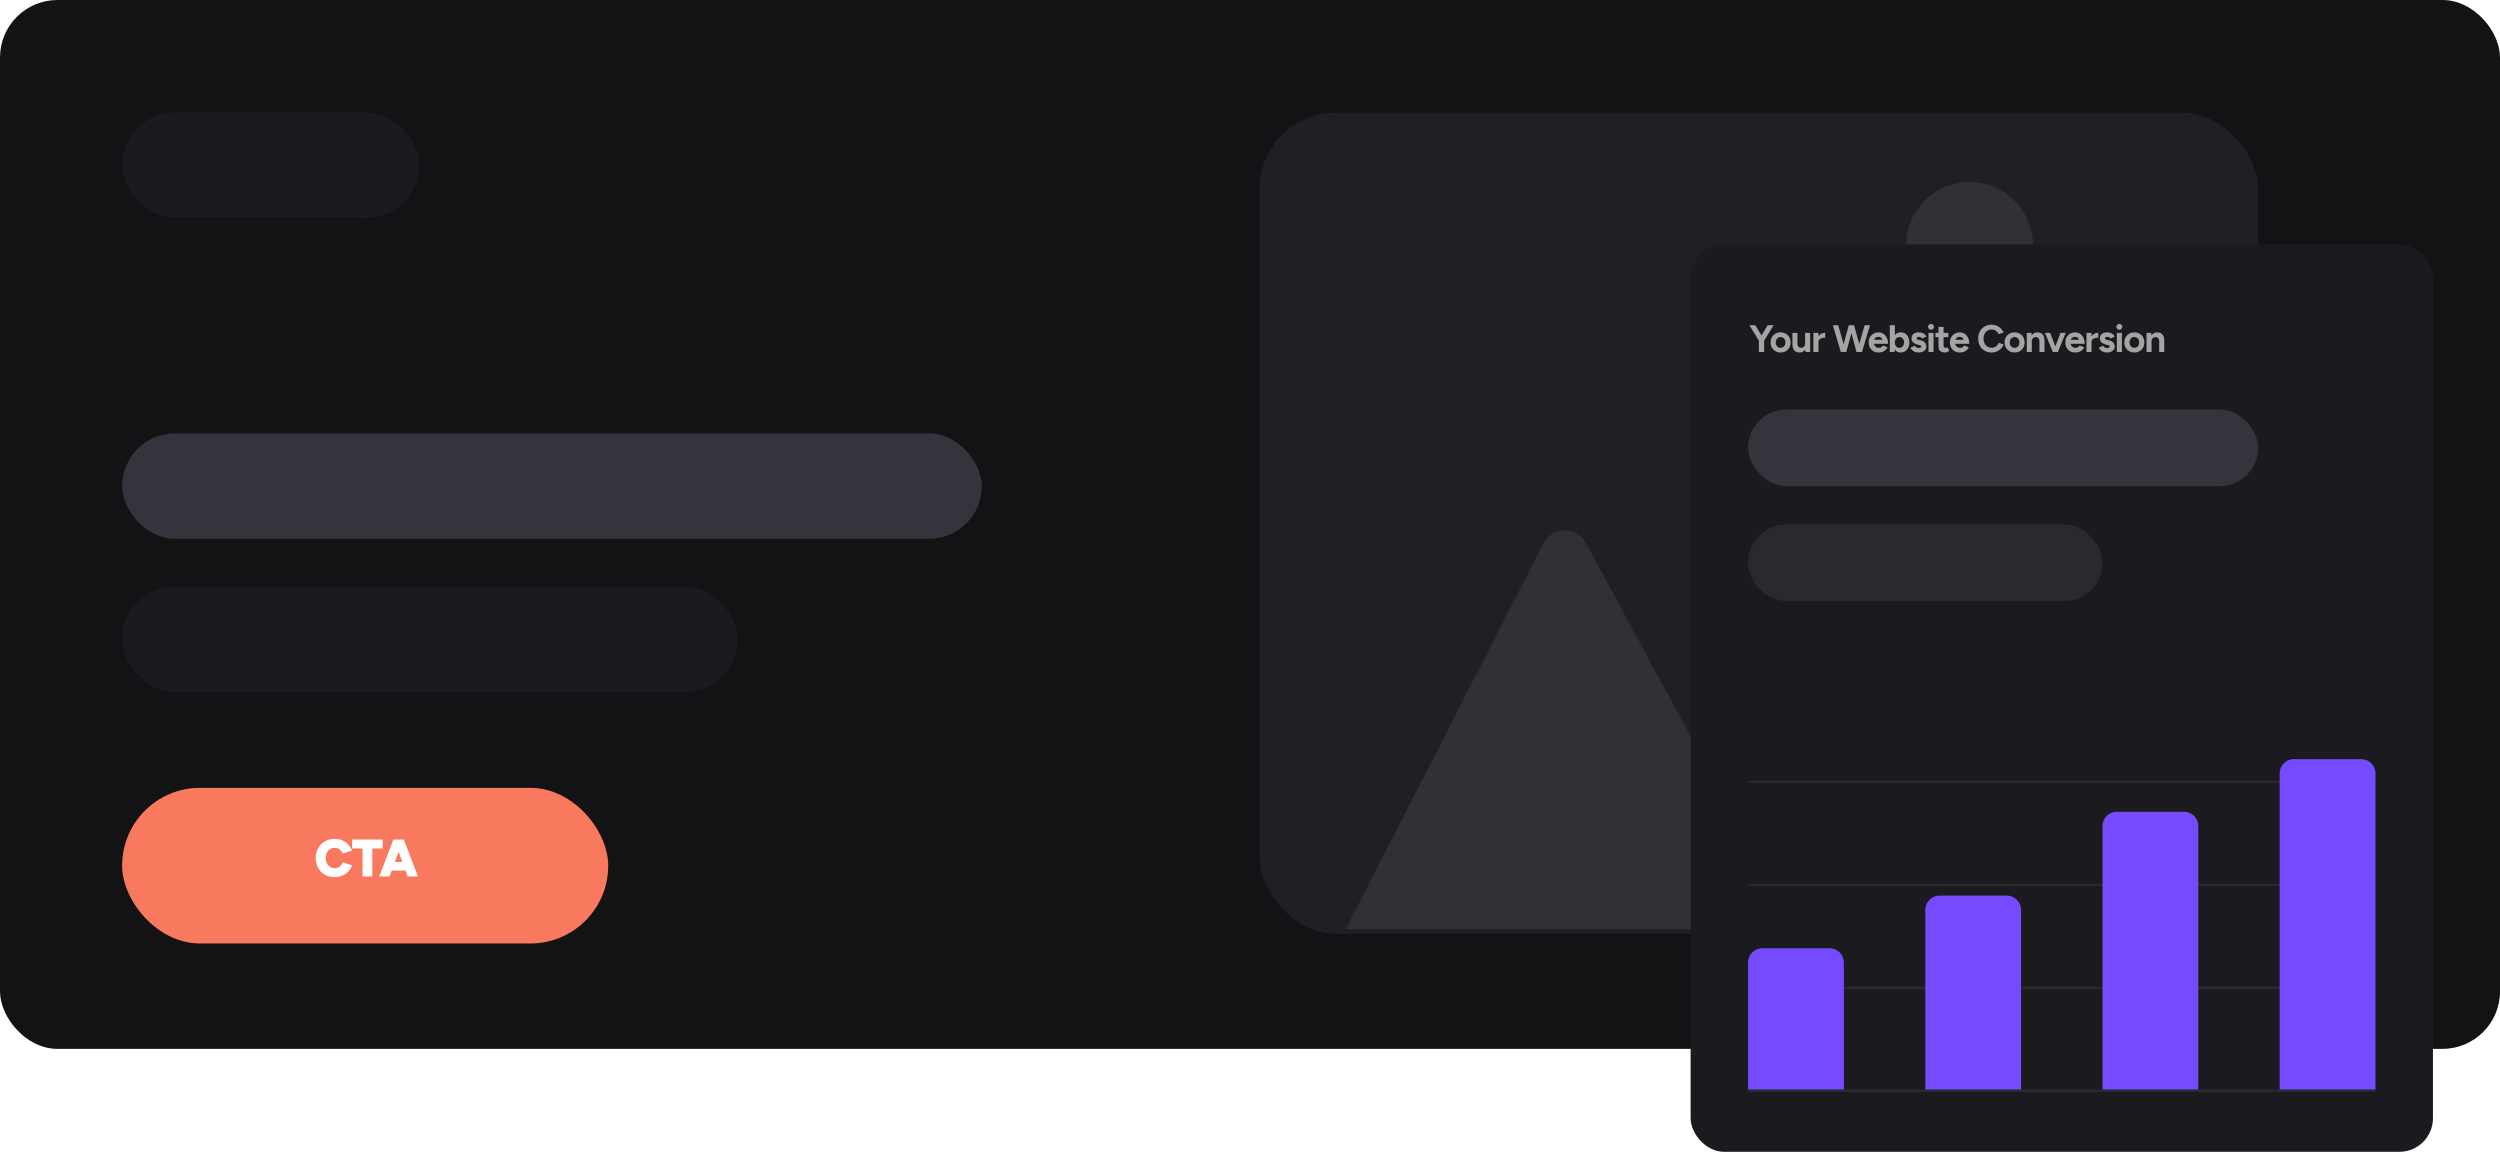 <svg width="1044" height="481" fill="none" xmlns="http://www.w3.org/2000/svg"><rect width="1044" height="438" rx="24" fill="#131315"/><rect x="51" y="181" width="359" height="44" rx="22" fill="#34343C"/><rect opacity=".4" x="526" y="47" width="417" height="343" rx="32" fill="#34343C"/><path d="M644.55 226.899L562 388h316l-82.99-126.145c-3.716-5.647-11.847-6.057-16.112-.814l-49.461 60.809c-4.496 5.526-13.163 4.714-16.553-1.552l-50.639-93.597c-3.83-7.078-14.025-6.964-17.695.198z" fill="#303037"/><circle cx="822.5" cy="102.5" r="26.5" fill="#303037"/><rect x="51" y="245" width="257" height="44" rx="22" fill="#1B1B1F"/><rect x="51" y="47" width="124" height="44" rx="22" fill="#1B1B1F"/><g filter="url(#prefix__filter0_d_967_2497)"><rect x="51" y="325" width="203" height="65" rx="32.5" fill="#F8795D"/></g><path d="M170.229 366l-5.632-15.4h4.048l5.896 15.4h-4.312zm-11.858 0l5.896-15.4h4.048l-5.632 15.4h-4.312zm2.772-2.464v-3.586h10.648v3.586h-10.648zM151.403 366v-14.124h4.07V366h-4.07zm-4.356-11.66v-3.74h12.76v3.74h-12.76zM139.731 366.264c-1.54 0-2.904-.337-4.092-1.012a7.515 7.515 0 01-2.772-2.816c-.674-1.203-1.012-2.581-1.012-4.136 0-1.555.338-2.926 1.012-4.114a7.312 7.312 0 012.772-2.816c1.188-.689 2.552-1.034 4.092-1.034 1.188 0 2.259.205 3.212.616a7.307 7.307 0 012.464 1.716 7.607 7.607 0 011.584 2.552l-3.872 1.232a4.336 4.336 0 00-.792-1.254 3.2 3.2 0 00-1.144-.836c-.425-.191-.909-.286-1.452-.286-.718 0-1.356.183-1.914.55a3.687 3.687 0 00-1.32 1.474c-.308.631-.462 1.364-.462 2.2 0 .821.162 1.555.484 2.2a3.854 3.854 0 001.32 1.496c.572.352 1.225.528 1.958.528.572 0 1.064-.095 1.474-.286a3.175 3.175 0 001.078-.836 5.53 5.53 0 00.792-1.276l3.872 1.232a7.572 7.572 0 01-1.562 2.574 7.26 7.26 0 01-2.486 1.716c-.968.411-2.046.616-3.234.616z" fill="#fff"/><rect x="706" y="102" width="310" height="379" rx="14" fill="#1B1B1F"/><rect x="730" y="171" width="213" height="32" rx="16" fill="#34343C"/><rect x="730" y="219" width="148" height="32" rx="16" fill="#292930"/><path opacity=".07" stroke="#fff" d="M730 455.5h262M730 412.5h262M730 369.5h262M730 326.5h262"/><path d="M730 402a6 6 0 016-6h28a6 6 0 016 6v53h-40v-53zM804 380a6 6 0 016-6h28a6 6 0 016 6v75h-40v-75zM878 345a6 6 0 016-6h28a6 6 0 016 6v110h-40V345zM952 323a6 6 0 016-6h28a6 6 0 016 6v132h-40V323z" fill="#764AFF"/><path opacity=".6" d="M896.387 147v-8h1.984l.128 1.472V147h-2.112zm5.296 0v-4.096l2.112-.48V147h-2.112zm0-4.096c0-.544-.064-.965-.192-1.264-.118-.299-.288-.512-.512-.64a1.458 1.458 0 00-.784-.208c-.544-.011-.966.155-1.264.496-.288.341-.432.848-.432 1.52h-.704c0-.853.122-1.573.368-2.16.256-.597.608-1.051 1.056-1.36.448-.32.976-.48 1.584-.48.97 0 1.712.299 2.224.896.522.587.778 1.493.768 2.72l-2.112.48zM891.333 147.192c-.811 0-1.536-.176-2.176-.528a3.98 3.98 0 01-1.488-1.488c-.352-.629-.528-1.355-.528-2.176 0-.821.176-1.547.528-2.176a3.754 3.754 0 011.472-1.472c.629-.363 1.349-.544 2.16-.544.821 0 1.546.181 2.176.544a3.76 3.76 0 011.472 1.472c.352.629.528 1.355.528 2.176 0 .821-.176 1.547-.528 2.176a3.875 3.875 0 01-1.472 1.488c-.619.352-1.334.528-2.144.528zm0-1.952c.394 0 .741-.096 1.04-.288.298-.192.528-.453.688-.784.17-.341.256-.731.256-1.168 0-.437-.086-.821-.256-1.152a1.947 1.947 0 00-.72-.8 1.883 1.883 0 00-1.04-.288c-.384 0-.731.096-1.04.288a1.974 1.974 0 00-.704.8 2.476 2.476 0 00-.256 1.152c0 .437.085.827.256 1.168.17.331.41.592.72.784a1.96 1.96 0 001.056.288zM883.992 147v-8h2.112v8h-2.112zm1.056-9.296c-.32 0-.603-.117-.848-.352a1.183 1.183 0 01-.368-.864c0-.331.123-.613.368-.848.245-.245.528-.368.848-.368.331 0 .613.123.848.368.245.235.368.517.368.848 0 .331-.123.619-.368.864a1.155 1.155 0 01-.848.352zM879.881 147.192c-.512 0-.992-.075-1.44-.224a3.794 3.794 0 01-1.184-.672 3.14 3.14 0 01-.8-1.088l1.808-.832c.16.256.379.48.656.672.277.181.597.272.96.272.352 0 .624-.048.816-.144.192-.107.288-.256.288-.448a.436.436 0 00-.24-.416 2.051 2.051 0 00-.624-.24l-.736-.192c-.768-.203-1.376-.523-1.824-.96-.437-.448-.656-.96-.656-1.536 0-.821.261-1.456.784-1.904.533-.448 1.285-.672 2.256-.672.501 0 .965.075 1.392.224a3.34 3.34 0 011.12.624c.309.267.523.576.64.928l-1.744.8c-.075-.213-.256-.384-.544-.512a1.972 1.972 0 00-.864-.208c-.288 0-.512.064-.672.192a.595.595 0 00-.224.496c0 .139.075.256.224.352.149.085.363.16.64.224l1.04.256c.523.128.939.336 1.248.624.32.277.549.592.688.944.149.341.224.677.224 1.008 0 .48-.144.907-.432 1.28-.277.363-.661.645-1.152.848-.48.203-1.029.304-1.648.304zM872.797 142.792c0-.864.165-1.579.496-2.144.341-.565.773-.987 1.296-1.264a3.565 3.565 0 011.664-.416v2.048c-.491 0-.955.059-1.392.176-.427.117-.774.309-1.04.576-.267.267-.4.608-.4 1.024h-.624zM871.309 147v-8h2.112v8h-2.112zM866.544 147.192c-.789 0-1.488-.176-2.096-.528a3.943 3.943 0 01-1.44-1.488c-.341-.629-.512-1.355-.512-2.176 0-.821.176-1.547.528-2.176a3.903 3.903 0 011.472-1.472c.629-.363 1.349-.544 2.16-.544.693 0 1.333.187 1.92.56.597.363 1.077.901 1.44 1.616.363.704.544 1.563.544 2.576h-2.144c.011-.704-.064-1.264-.224-1.68-.149-.427-.363-.731-.64-.912a1.672 1.672 0 00-.976-.288c-.416 0-.768.085-1.056.256-.288.171-.507.432-.656.784-.139.341-.208.789-.208 1.344 0 .48.096.88.288 1.2.192.32.448.565.768.736.32.16.672.24 1.056.24.416 0 .752-.091 1.008-.272a1.76 1.76 0 00.608-.704l1.984.768a3.963 3.963 0 01-.88 1.168c-.352.32-.773.565-1.264.736-.491.171-1.051.256-1.68.256zm-2.672-3.632l.016-1.648h5.632v1.648h-5.648zM857.425 147l3.04-8h2.176l-3.28 8h-1.936zm-.176 0l-3.28-8h2.176l3.04 8h-1.936zM846.375 147v-8h1.984l.128 1.472V147h-2.112zm5.296 0v-4.096l2.112-.48V147h-2.112zm0-4.096c0-.544-.064-.965-.192-1.264-.117-.299-.288-.512-.512-.64a1.455 1.455 0 00-.784-.208c-.544-.011-.965.155-1.264.496-.288.341-.432.848-.432 1.52h-.704c0-.853.123-1.573.368-2.16.256-.597.608-1.051 1.056-1.36.448-.32.976-.48 1.584-.48.971 0 1.712.299 2.224.896.523.587.779 1.493.768 2.72l-2.112.48zM841.317 147.192c-.811 0-1.536-.176-2.176-.528a3.994 3.994 0 01-1.488-1.488c-.352-.629-.528-1.355-.528-2.176 0-.821.176-1.547.528-2.176a3.76 3.76 0 011.472-1.472c.629-.363 1.349-.544 2.16-.544.821 0 1.547.181 2.176.544a3.76 3.76 0 011.472 1.472c.352.629.528 1.355.528 2.176 0 .821-.176 1.547-.528 2.176a3.875 3.875 0 01-1.472 1.488c-.619.352-1.333.528-2.144.528zm0-1.952a1.88 1.88 0 001.04-.288c.299-.192.528-.453.688-.784.171-.341.256-.731.256-1.168 0-.437-.085-.821-.256-1.152a1.947 1.947 0 00-.72-.8 1.88 1.88 0 00-1.04-.288c-.384 0-.731.096-1.04.288a1.982 1.982 0 00-.704.8 2.476 2.476 0 00-.256 1.152c0 .437.085.827.256 1.168.171.331.411.592.72.784a1.96 1.96 0 001.056.288zM831.69 147.192c-1.088 0-2.053-.245-2.896-.736a5.376 5.376 0 01-1.984-2.048c-.48-.875-.72-1.877-.72-3.008s.24-2.128.72-2.992a5.27 5.27 0 011.968-2.048c.843-.501 1.808-.752 2.896-.752.768 0 1.483.139 2.144.416a5.133 5.133 0 011.728 1.136c.501.48.885 1.035 1.152 1.664l-2.032.752a3.334 3.334 0 00-.72-1.024 3.147 3.147 0 00-1.024-.688 3.032 3.032 0 00-1.248-.256 3.14 3.14 0 00-1.744.496c-.501.32-.896.763-1.184 1.328-.277.565-.416 1.221-.416 1.968 0 .747.144 1.408.432 1.984a3.411 3.411 0 001.2 1.344c.512.32 1.099.48 1.76.48a2.96 2.96 0 001.248-.256c.384-.181.72-.427 1.008-.736.299-.309.539-.667.72-1.072l2.032.736a5.225 5.225 0 01-1.152 1.728 5.217 5.217 0 01-1.728 1.168 5.533 5.533 0 01-2.16.416zM818.349 147.192c-.79 0-1.488-.176-2.096-.528a3.943 3.943 0 01-1.44-1.488c-.342-.629-.512-1.355-.512-2.176 0-.821.176-1.547.528-2.176a3.896 3.896 0 011.472-1.472c.629-.363 1.349-.544 2.16-.544.693 0 1.333.187 1.92.56.597.363 1.077.901 1.44 1.616.362.704.544 1.563.544 2.576h-2.144c.01-.704-.064-1.264-.224-1.68-.15-.427-.363-.731-.64-.912a1.674 1.674 0 00-.976-.288c-.416 0-.768.085-1.056.256-.288.171-.507.432-.656.784-.139.341-.208.789-.208 1.344 0 .48.096.88.288 1.2.192.32.448.565.768.736.32.16.672.24 1.056.24.416 0 .752-.091 1.008-.272.266-.181.469-.416.608-.704l1.984.768a3.98 3.98 0 01-.88 1.168c-.352.32-.774.565-1.264.736-.491.171-1.051.256-1.68.256zm-2.672-3.632l.016-1.648h5.632v1.648h-5.648zM812.211 147.192c-.886 0-1.558-.219-2.016-.656-.448-.437-.672-1.061-.672-1.872v-8.16h2.112v7.696c0 .341.074.603.224.784.149.171.368.256.656.256.106 0 .224-.021.352-.064a2.18 2.18 0 00.4-.224l.736 1.584a3.344 3.344 0 01-.864.464c-.31.128-.619.192-.928.192zm-3.984-6.4V139h5.408v1.792h-5.408zM805.336 147v-8h2.112v8h-2.112zm1.056-9.296c-.32 0-.603-.117-.848-.352a1.18 1.18 0 01-.368-.864c0-.331.122-.613.368-.848.245-.245.528-.368.848-.368.33 0 .613.123.848.368.245.235.368.517.368.848 0 .331-.123.619-.368.864a1.156 1.156 0 01-.848.352zM801.225 147.192c-.512 0-.992-.075-1.44-.224a3.794 3.794 0 01-1.184-.672 3.128 3.128 0 01-.8-1.088l1.808-.832c.16.256.378.48.656.672.277.181.597.272.96.272.352 0 .624-.048.816-.144.192-.107.288-.256.288-.448a.436.436 0 00-.24-.416 2.073 2.073 0 00-.624-.24l-.736-.192c-.768-.203-1.376-.523-1.824-.96-.438-.448-.656-.96-.656-1.536 0-.821.261-1.456.784-1.904.533-.448 1.285-.672 2.256-.672.501 0 .965.075 1.392.224.437.149.81.357 1.12.624.309.267.522.576.64.928l-1.744.8c-.075-.213-.256-.384-.544-.512a1.972 1.972 0 00-.864-.208c-.288 0-.512.064-.672.192a.593.593 0 00-.224.496c0 .139.074.256.224.352.149.085.362.16.64.224l1.04.256c.522.128.938.336 1.248.624.32.277.549.592.688.944.149.341.224.677.224 1.008 0 .48-.144.907-.432 1.28-.278.363-.662.645-1.152.848-.48.203-1.03.304-1.648.304zM789.184 147v-11.2h2.112v9.712l-.112 1.488h-2zm4.528.192c-.672 0-1.243-.171-1.712-.512-.459-.341-.811-.827-1.056-1.456-.246-.629-.368-1.371-.368-2.224 0-.864.122-1.605.368-2.224.245-.629.597-1.115 1.056-1.456.469-.341 1.04-.512 1.712-.512.736 0 1.37.171 1.904.512.544.341.965.827 1.264 1.456.298.619.448 1.36.448 2.224 0 .853-.15 1.595-.448 2.224-.299.629-.72 1.115-1.264 1.456-.534.341-1.168.512-1.904.512zm-.544-1.936c.384 0 .72-.096 1.008-.288a1.99 1.99 0 00.704-.8c.17-.341.256-.731.256-1.168 0-.437-.086-.827-.256-1.168a1.772 1.772 0 00-.688-.784 1.775 1.775 0 00-1.008-.288c-.363 0-.688.096-.976.288a1.912 1.912 0 00-.672.8c-.16.331-.24.715-.24 1.152 0 .437.08.827.24 1.168.16.341.378.608.656.8.288.192.613.288.976.288zM784.419 147.192c-.789 0-1.488-.176-2.096-.528a3.943 3.943 0 01-1.44-1.488c-.341-.629-.512-1.355-.512-2.176 0-.821.176-1.547.528-2.176a3.903 3.903 0 011.472-1.472c.629-.363 1.349-.544 2.16-.544.693 0 1.333.187 1.92.56.597.363 1.077.901 1.44 1.616.363.704.544 1.563.544 2.576h-2.144c.011-.704-.064-1.264-.224-1.68-.149-.427-.363-.731-.64-.912a1.672 1.672 0 00-.976-.288c-.416 0-.768.085-1.056.256-.288.171-.507.432-.656.784-.139.341-.208.789-.208 1.344 0 .48.096.88.288 1.2.192.32.448.565.768.736.32.16.672.24 1.056.24.416 0 .752-.091 1.008-.272a1.76 1.76 0 00.608-.704l1.984.768a3.963 3.963 0 01-.88 1.168c-.352.32-.773.565-1.264.736-.491.171-1.051.256-1.68.256zm-2.672-3.632l.016-1.648h5.632v1.648h-5.648zM775.47 147l3.216-11.2h2.224l-3.344 11.2h-2.096zm-6.752 0l-3.312-11.2h2.224l3.184 11.2h-2.096zm.288 0l3.056-11.2h1.984l-3.04 11.2h-2zm6.256 0l-3.008-11.2h1.984l3.12 11.2h-2.096zM758.761 142.792c0-.864.166-1.579.496-2.144.342-.565.774-.987 1.296-1.264a3.568 3.568 0 011.664-.416v2.048c-.49 0-.954.059-1.392.176-.426.117-.773.309-1.04.576-.266.267-.4.608-.4 1.024h-.624zM757.273 147v-8h2.112v8h-2.112zM753.94 147l-.128-1.472V139h2.112v8h-1.984zm-5.424-3.424V139h2.112v4.096l-2.112.48zm2.112-.48c0 .533.058.955.176 1.264.128.299.304.517.528.656.234.128.496.192.784.192.554.011.976-.155 1.264-.496.288-.352.432-.859.432-1.52h.72c0 .853-.128 1.579-.384 2.176-.246.587-.598 1.04-1.056 1.36-.448.309-.976.464-1.584.464-.96 0-1.702-.293-2.224-.88-.512-.597-.768-1.509-.768-2.736l2.112-.48zM743.602 147.192c-.811 0-1.536-.176-2.176-.528a3.994 3.994 0 01-1.488-1.488c-.352-.629-.528-1.355-.528-2.176 0-.821.176-1.547.528-2.176a3.76 3.76 0 011.472-1.472c.629-.363 1.349-.544 2.16-.544.821 0 1.547.181 2.176.544a3.76 3.76 0 011.472 1.472c.352.629.528 1.355.528 2.176 0 .821-.176 1.547-.528 2.176a3.875 3.875 0 01-1.472 1.488c-.619.352-1.333.528-2.144.528zm0-1.952a1.88 1.88 0 001.04-.288c.299-.192.528-.453.688-.784.171-.341.256-.731.256-1.168 0-.437-.085-.821-.256-1.152a1.947 1.947 0 00-.72-.8 1.88 1.88 0 00-1.04-.288c-.384 0-.731.096-1.04.288a1.982 1.982 0 00-.704.8 2.476 2.476 0 00-.256 1.152c0 .437.085.827.256 1.168.171.331.411.592.72.784a1.96 1.96 0 001.056.288zM736.635 142.376l-2.064-.528 3.6-6.048h2.496l-4.032 6.576zM734.507 147v-5.376h2.192V147h-2.192zm.064-4.624l-4.032-6.576h2.496l3.6 6.048-2.064.528z" fill="#fff"/><defs><filter id="prefix__filter0_d_967_2497" x="25.1" y="303.1" width="254.8" height="116.8" filterUnits="userSpaceOnUse" color-interpolation-filters="sRGB"><feFlood flood-opacity="0" result="BackgroundImageFix"/><feColorMatrix in="SourceAlpha" values="0 0 0 0 0 0 0 0 0 0 0 0 0 0 0 0 0 0 127 0" result="hardAlpha"/><feOffset dy="4"/><feGaussianBlur stdDeviation="12.95"/><feComposite in2="hardAlpha" operator="out"/><feColorMatrix values="0 0 0 0 0.973 0 0 0 0 0.475 0 0 0 0 0.365 0 0 0 0.3 0"/><feBlend in2="BackgroundImageFix" result="effect1_dropShadow_967_2497"/><feBlend in="SourceGraphic" in2="effect1_dropShadow_967_2497" result="shape"/></filter></defs></svg>